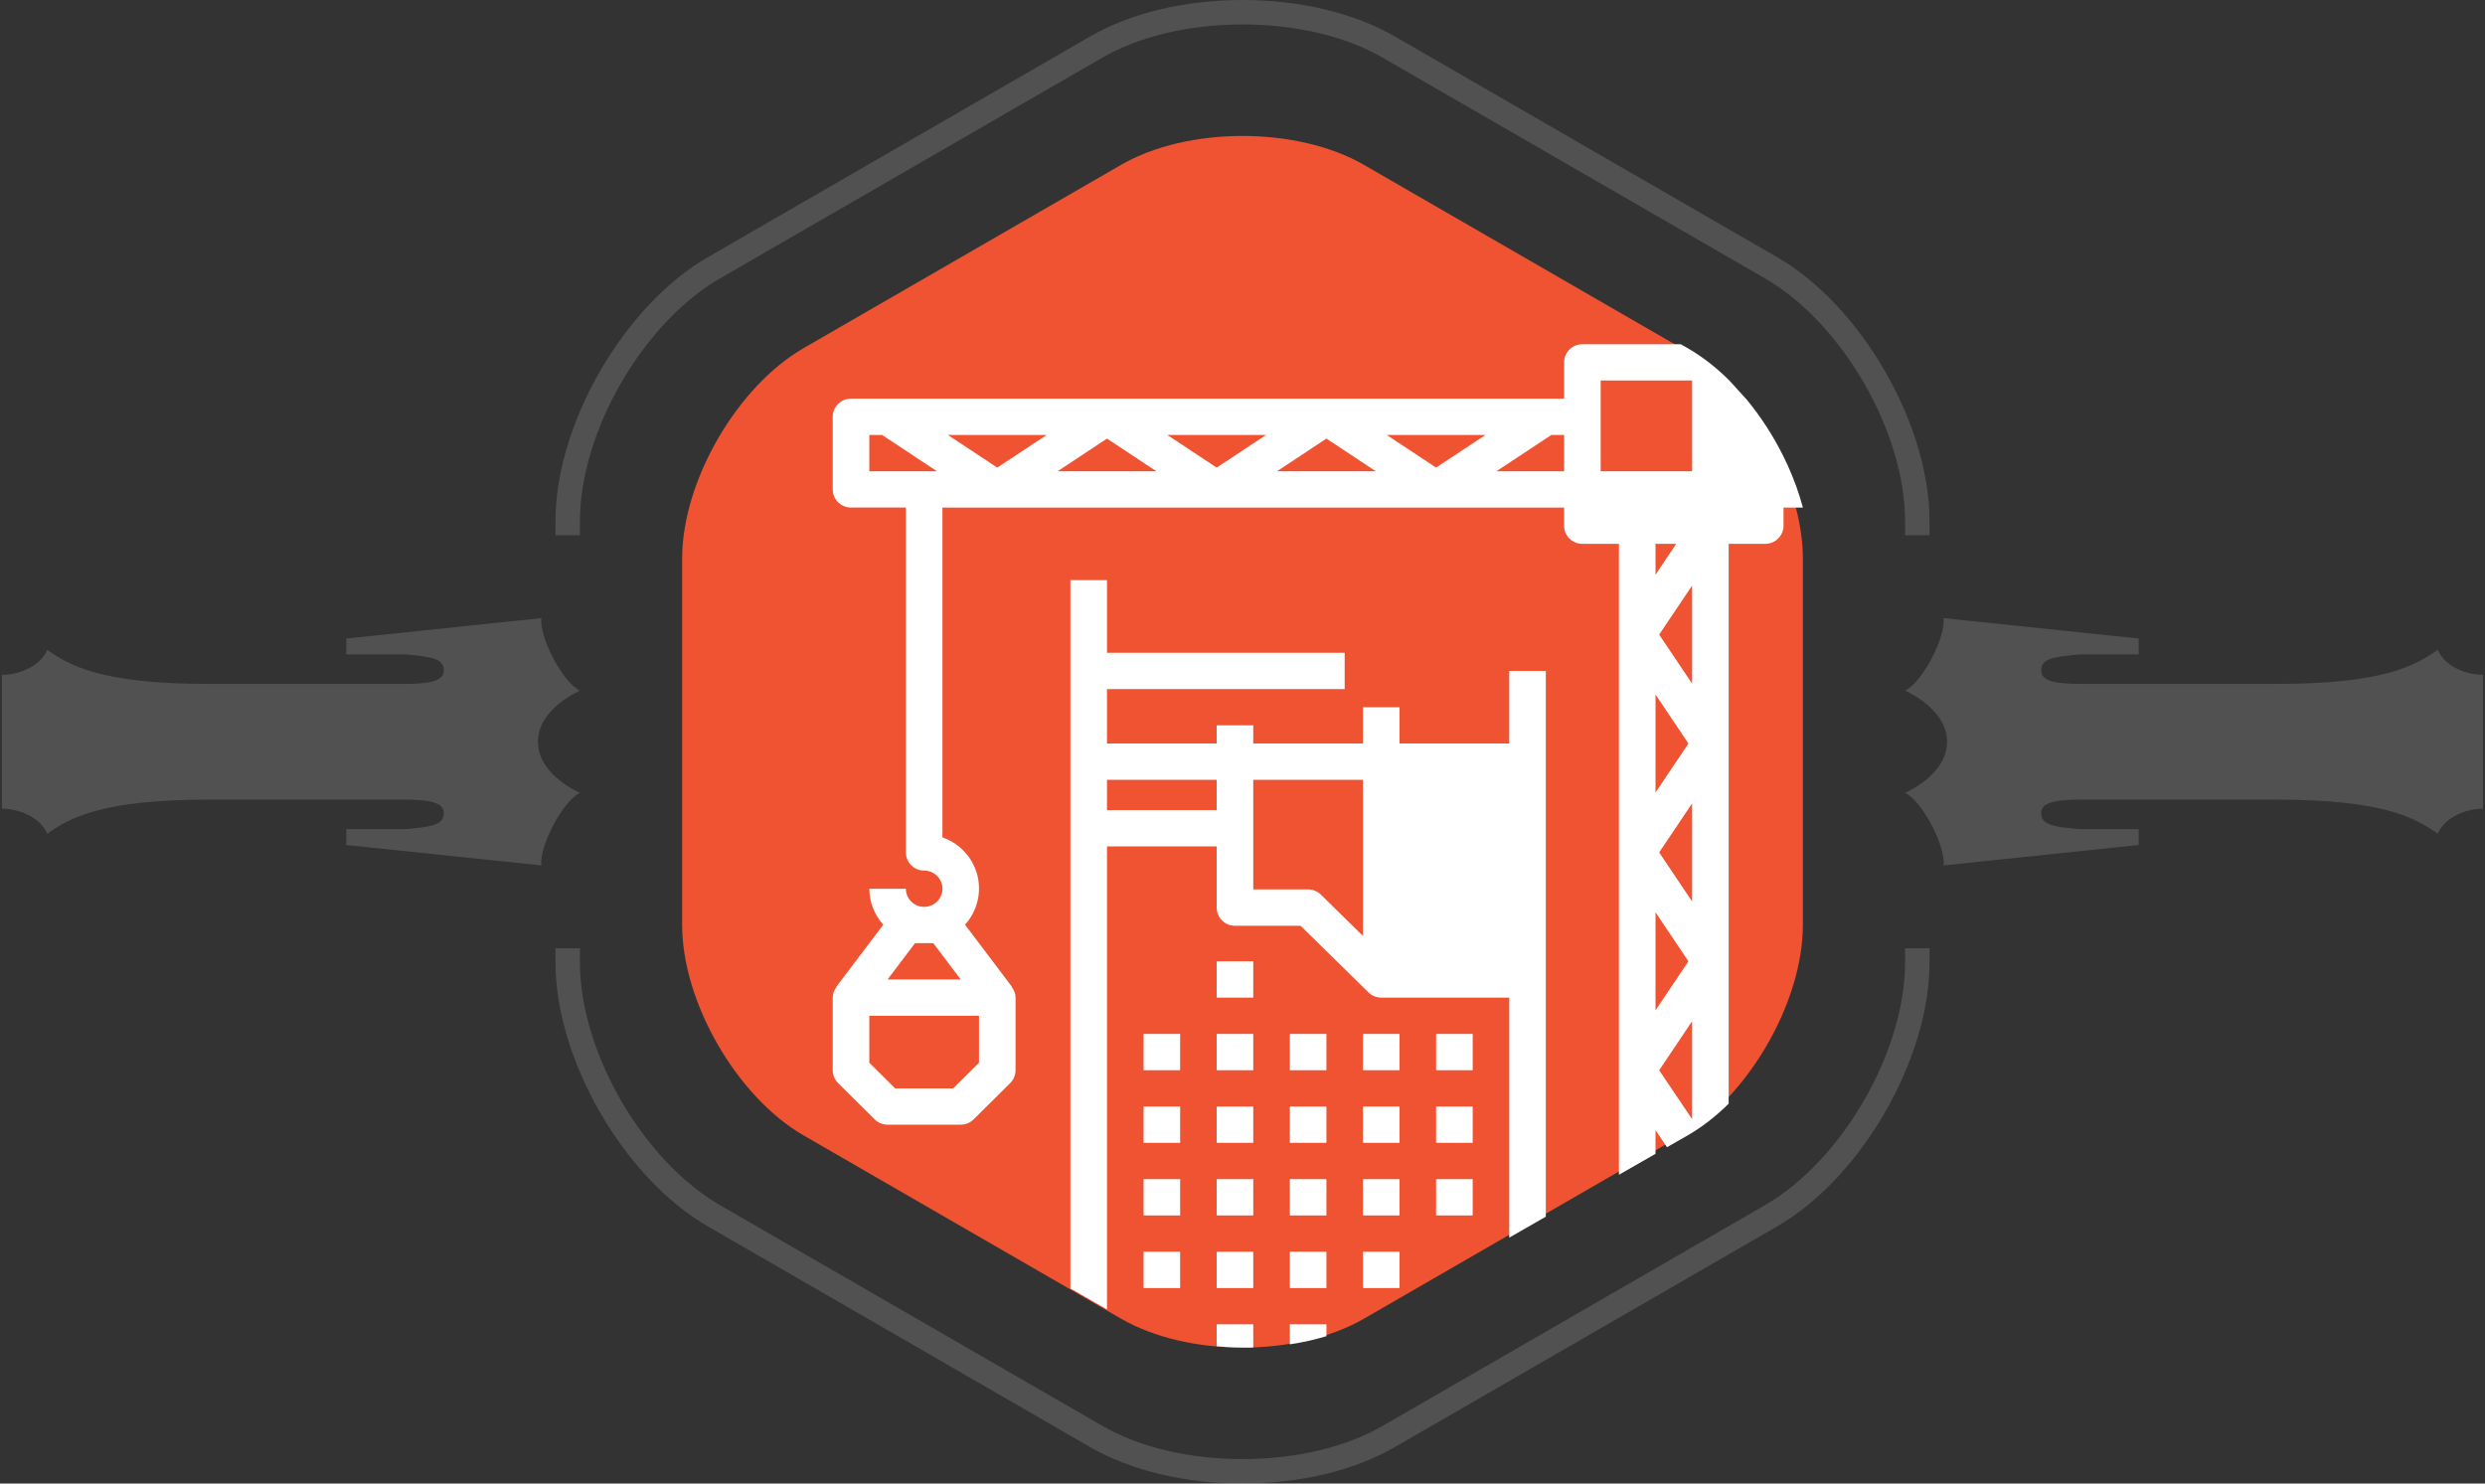 <?xml version="1.0" encoding="UTF-8"?> <!-- Generator: Adobe Illustrator 23.0.1, SVG Export Plug-In . SVG Version: 6.00 Build 0) --> <svg xmlns="http://www.w3.org/2000/svg" xmlns:xlink="http://www.w3.org/1999/xlink" id="Layer_1" x="0px" y="0px" width="949.606px" height="566.93px" viewBox="0 0 949.606 566.93" xml:space="preserve"><rect x="0" y="0" width="949.606" height="566.93" fill="#333333" stroke="none"/> <g> <path fill="#EF5331" d="M474.804,51.95c-16.829,0-33.658,3.684-46.426,11.055l-121.286,70.024 c-25.532,14.742-46.424,50.926-46.424,80.41v140.05c0,29.483,20.892,65.668,46.424,80.41l121.286,70.025 c12.768,7.371,29.597,11.057,46.426,11.057c16.829,0,33.658-3.686,46.424-11.057l121.286-70.025 c25.532-14.742,46.424-50.927,46.424-80.41v-140.05c0-29.484-20.892-65.668-46.424-80.41L521.228,63.006 C508.462,55.635,491.633,51.95,474.804,51.95L474.804,51.95z"></path> <g> <g> <path fill="#FFFFFF" d="M683.077,177.68c-0.489-1.074-0.997-2.148-1.534-3.213c-3.82-7.725-8.571-15.103-13.972-21.66 l-6.718-7.397c-4.987-4.95-10.369-9.182-15.967-12.385l-2.587-1.485h-37.616c-3.857,0-6.981,3.101-6.981,6.931v13.87H325.205 c-3.858,0-6.991,3.11-6.991,6.94v27.741c0,3.839,3.133,6.94,6.991,6.94h20.963v131.783c0,3.839,3.124,6.94,6.981,6.94 c3.867,0,6.991,3.11,6.991,6.94c0,3.83-3.124,6.931-6.991,6.931c-3.858,0-6.981-3.101-6.981-6.931h-13.972 c0.019,5.072,1.919,9.966,5.344,13.74l-17.924,23.715l0.085,0.065c-0.932,1.168-1.449,2.606-1.487,4.091v27.75 c0,1.84,0.743,3.605,2.051,4.904l13.972,13.87c1.308,1.298,3.086,2.036,4.94,2.036h27.953c1.854,0,3.622-0.738,4.94-2.036 l13.972-13.87c1.308-1.298,2.042-3.064,2.042-4.904v-27.75c-0.028-1.485-0.545-2.924-1.486-4.091l0.094-0.065l-17.924-23.715 c4.667-5.147,6.426-12.273,4.695-18.98c-1.74-6.706-6.736-12.105-13.323-14.384V193.961h237.562v6.94 c0,3.83,3.124,6.931,6.981,6.931h13.972v241.103l13.982-8.014v-9.041l4.384,6.529l7.866-4.511 c5.495-3.148,10.782-7.276,15.694-12.124V207.831h13.972c3.858,0,6.99-3.101,6.99-6.931v-6.94h7.396 C687.499,188.506,685.514,183.032,683.077,177.68z M611.674,145.409h34.935v34.681h-34.935V145.409z M332.195,180.09v-13.87 h4.893l20.953,13.87H332.195z M374.111,388.175v17.943l-9.879,9.798h-22.158l-9.879-9.798v-17.943H374.111z M367.13,374.304 h-27.953l10.481-13.88h6.991L367.13,374.304z M381.102,178.698l-18.864-12.479h37.729L381.102,178.698z M404.154,180.09 l18.865-12.488l18.874,12.488H404.154z M464.944,178.698l-18.864-12.479h37.729L464.944,178.698z M488.005,180.09l18.864-12.488 l18.865,12.488H488.005z M548.785,178.698l-18.865-12.479h37.739L548.785,178.698z M597.701,180.09h-25.855l20.963-13.87h4.892 V180.09z M632.637,207.831h7.903l-7.903,11.797V207.831z M632.637,265.405l12.57,18.728l-12.57,18.727V265.405z M632.637,348.637 l12.57,18.727l-12.57,18.727V348.637z M646.608,427.675l-12.58-18.69l12.58-18.727V427.675z M646.608,344.481l-12.58-18.737 l12.58-18.718V344.481z M646.608,261.239l-12.58-18.727l12.58-18.727V261.239z"></path> <path fill="#FFFFFF" d="M576.739,284.133h-41.926v-13.871h-13.972v13.871h-41.926v-6.94h-13.972v6.94h-41.925v-20.81h90.832 v-13.871h-90.832v-27.75h-13.972v270.675l13.972,8.014V323.437h41.925v23.407c0,3.839,3.133,6.94,6.991,6.94h25.074 l25.931,25.453c1.298,1.28,3.058,1.999,4.893,1.999h48.907v91.722l13.972-8.014V256.382h-13.972V284.133z M464.944,309.566 h-41.925v-11.564h41.925V309.566z M520.841,357.66l-16.07-15.767c-1.298-1.28-3.058-1.999-4.892-2.008h-20.963v-41.882h41.926 V357.66z"></path> <rect x="548.785" y="450.597" fill="#FFFFFF" width="13.981" height="13.88"></rect> <rect x="548.785" y="422.856" fill="#FFFFFF" width="13.981" height="13.87"></rect> <rect x="548.785" y="395.105" fill="#FFFFFF" width="13.981" height="13.88"></rect> <rect x="520.841" y="478.347" fill="#FFFFFF" width="13.972" height="13.87"></rect> <rect x="520.841" y="450.597" fill="#FFFFFF" width="13.972" height="13.88"></rect> <rect x="520.841" y="422.856" fill="#FFFFFF" width="13.972" height="13.87"></rect> <rect x="520.841" y="395.105" fill="#FFFFFF" width="13.972" height="13.88"></rect> <path fill="#FFFFFF" d="M492.897,513.728c4.808-0.719,9.494-1.756,13.972-3.11v-4.53h-13.972V513.728z"></path> <rect x="492.897" y="478.347" fill="#FFFFFF" width="13.972" height="13.87"></rect> <rect x="492.897" y="450.597" fill="#FFFFFF" width="13.972" height="13.88"></rect> <rect x="492.897" y="422.856" fill="#FFFFFF" width="13.972" height="13.87"></rect> <rect x="492.897" y="395.105" fill="#FFFFFF" width="13.972" height="13.88"></rect> <path fill="#FFFFFF" d="M464.944,514.457c3.641,0.346,7.329,0.523,11.008,0.523c0.988,0,1.976-0.009,2.964-0.037v-8.855h-13.972 V514.457z"></path> <rect x="464.944" y="478.347" fill="#FFFFFF" width="13.972" height="13.87"></rect> <rect x="464.944" y="450.597" fill="#FFFFFF" width="13.972" height="13.88"></rect> <rect x="464.944" y="422.856" fill="#FFFFFF" width="13.972" height="13.87"></rect> <rect x="464.944" y="395.105" fill="#FFFFFF" width="13.972" height="13.88"></rect> <rect x="464.944" y="367.365" fill="#FFFFFF" width="13.972" height="13.87"></rect> <rect x="437" y="478.347" fill="#FFFFFF" width="13.972" height="13.87"></rect> <rect x="437" y="450.597" fill="#FFFFFF" width="13.972" height="13.88"></rect> <rect x="437" y="422.856" fill="#FFFFFF" width="13.972" height="13.87"></rect> <rect x="437" y="395.105" fill="#FFFFFF" width="13.972" height="13.88"></rect> </g> </g> <g opacity="0.15"> <path fill="#FFFFFF" d="M744.042,283.47c0-12.778-16.047-19.512-16.047-19.512c6.93-3.475,15.598-20.81,14.729-27.741 l74.555,7.799v6.071h-22.538c-10.405,0.869-14.739,1.728-14.739,6.062c0,3.475,3.475,5.202,14.739,5.202h75.245 c40.743,0,52.876-6.93,61.553-13.002c1.429,3.334,4.427,5.884,7.995,7.5c2.914,1.336,6.211,2.036,9.34,2.036v25.583v25.574 c-3.129,0-6.426,0.701-9.34,2.036c-3.568,1.616-6.566,4.166-7.995,7.5c-8.677-6.071-20.81-13.002-61.553-13.002h-75.245 c-11.264,0-14.739,1.737-14.739,5.202c0,4.334,4.334,5.203,14.739,6.062h22.538v6.071l-74.555,7.799 c0.869-6.93-7.799-24.266-14.729-27.741C727.996,302.972,744.042,296.247,744.042,283.47z"></path> <path fill="#FFFFFF" d="M727.996,367.785c0,34.111-24.033,75.731-53.567,92.787l-146.055,84.324 c-14.169,8.182-33.196,12.693-53.567,12.693c-20.371,0-39.397-4.511-53.576-12.693l-146.055-84.324 c-29.534-17.055-53.567-58.676-53.567-92.787v-5.389h-9.34v5.389c0,37.081,26.125,82.335,58.237,100.875l146.055,84.324 c15.57,8.995,36.259,13.945,58.246,13.945c21.987,0,42.667-4.95,58.237-13.945l146.055-84.324 c32.112-18.54,58.237-63.794,58.237-100.875v-5.389h-9.34V367.785z"></path> <path fill="#FFFFFF" d="M221.611,199.136c0-34.101,24.033-75.722,53.567-92.777l146.055-84.324 c14.179-8.182,33.205-12.693,53.576-12.693c20.371,0,39.398,4.511,53.567,12.693l146.055,84.324 c29.534,17.055,53.567,58.676,53.567,92.777v5.399h9.34v-5.399c0-37.072-26.125-82.326-58.237-100.866L533.045,13.946 C517.474,4.951,496.795,0,474.808,0c-21.987,0-42.676,4.95-58.246,13.945L270.507,98.27 c-32.112,18.541-58.237,63.794-58.237,100.866v5.399h9.34V199.136z"></path> <path fill="#FFFFFF" d="M0.731,309.043V283.47v-25.583c3.12,0,6.417-0.701,9.34-2.036c3.568-1.616,6.566-4.166,7.995-7.5 c8.668,6.071,20.801,13.002,61.543,13.002h75.255c11.264,0,14.73-1.728,14.73-5.202c0-4.334-4.334-5.193-14.73-6.062h-22.538 v-6.071l74.545-7.799c-0.869,6.93,7.799,24.266,14.739,27.741c0,0-16.047,6.734-16.047,19.512 c0,12.778,16.047,19.503,16.047,19.503c-6.94,3.475-15.608,20.81-14.739,27.741l-74.545-7.799v-6.071h22.538 c10.396-0.859,14.73-1.728,14.73-6.062c0-3.465-3.465-5.202-14.73-5.202H79.61c-40.742,0-52.875,6.93-61.543,13.002 c-1.429-3.335-4.427-5.884-7.995-7.5C7.148,309.744,3.851,309.043,0.731,309.043z"></path> </g> </g> </svg> 